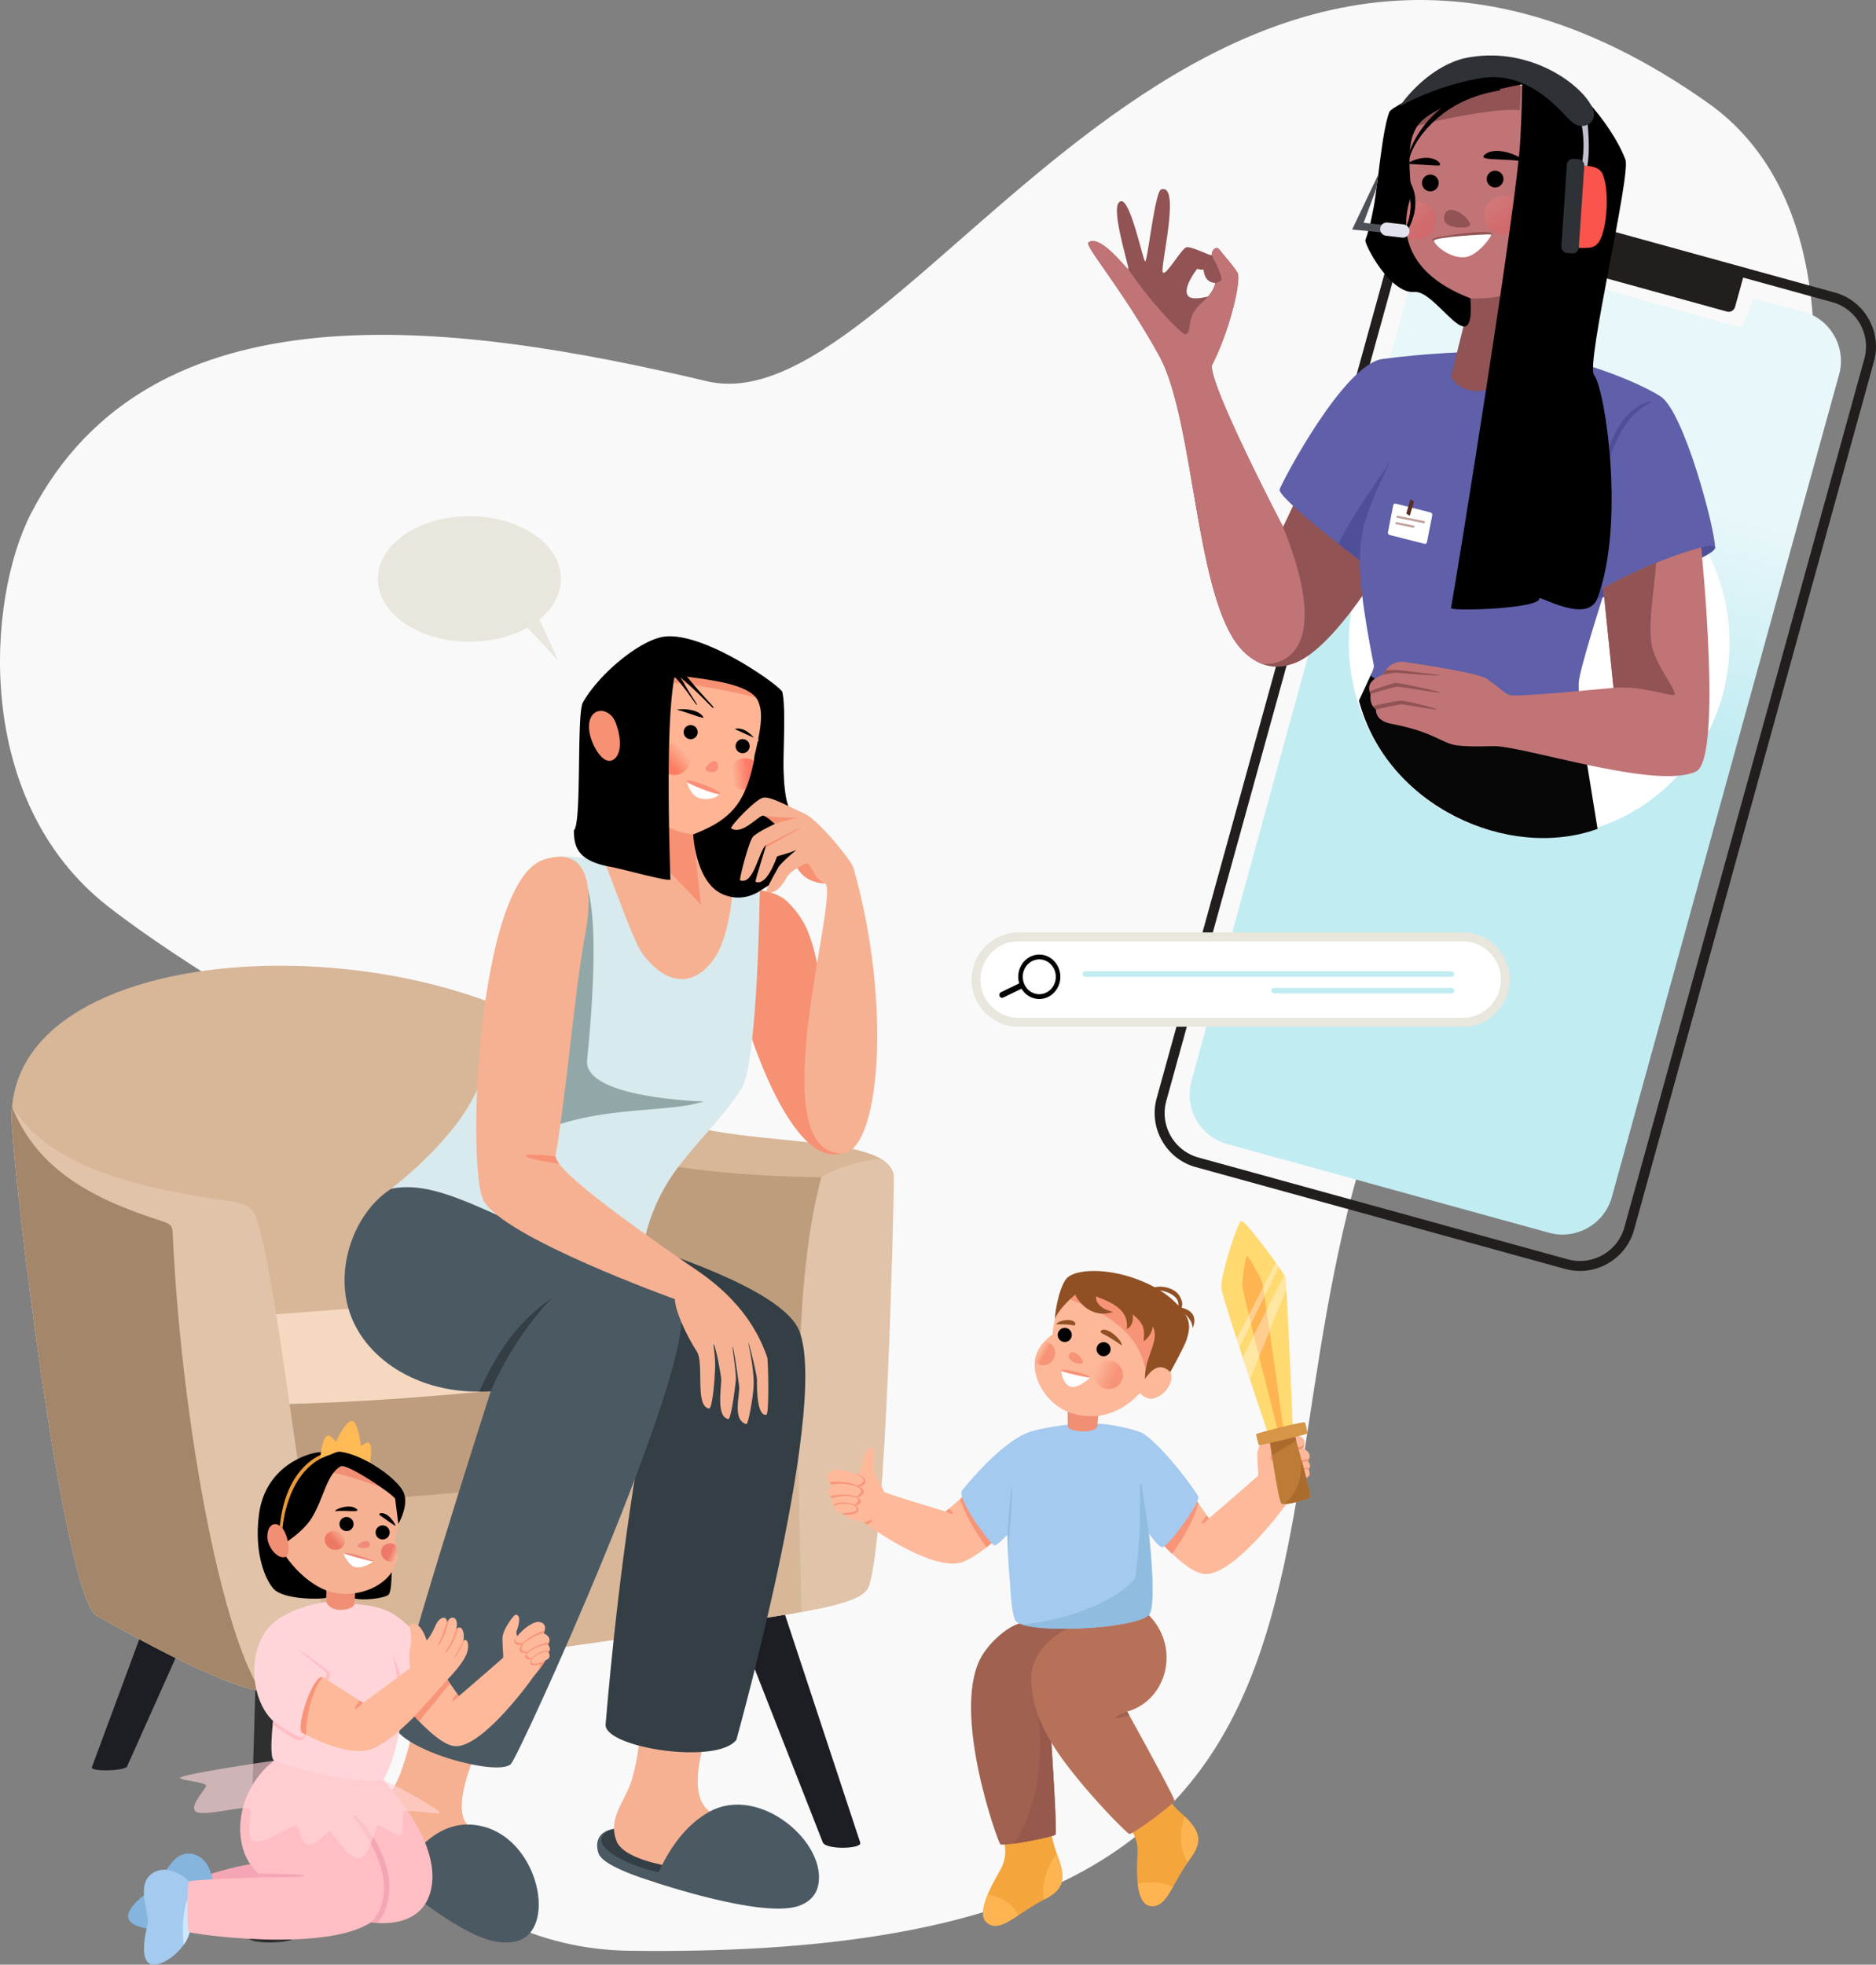 <svg width="265.918" height="278.427" viewBox="0 0 265.918 278.427" xmlns="http://www.w3.org/2000/svg">
    <rect x="0" y="0" width="265.918" height="278.427" fill="#808080" stroke="none"/>
    <defs>
        <linearGradient x1=".16%" y1="53.776%" x2="99.868%" y2="46.231%" id="xya23xffsa">
            <stop stop-color="#FDB899" offset="7.7%"/>
            <stop stop-color="#FF7B68" offset="57.7%"/>
        </linearGradient>
        <linearGradient x1="87.064%" y1="16.457%" x2="13.116%" y2="83.041%" id="yclfx2maib">
            <stop stop-color="#FDB899" offset="7.7%"/>
            <stop stop-color="#FF7B60" offset="72.7%"/>
        </linearGradient>
        <linearGradient x1="104.782%" y1="67.437%" x2="22.769%" y2="31.13%" id="iqp8bvds8c">
            <stop stop-color="#F7B698" offset="7.6%"/>
            <stop stop-color="#EE796B" offset="57.7%"/>
        </linearGradient>
        <linearGradient x1="78.409%" y1="-10.988%" x2="10.117%" y2="49.469%" id="epqejo6wvd">
            <stop stop-color="#F7B698" offset="7.6%"/>
            <stop stop-color="#EE7962" offset="72.7%"/>
        </linearGradient>
        <linearGradient x1="45.069%" y1="23.961%" x2="56.821%" y2="85.439%" id="0gxuy5w9qe">
            <stop stop-color="#E8F7F9" offset="0%"/>
            <stop stop-color="#C1ECF2" offset="35.4%"/>
        </linearGradient>
        <linearGradient x1="76.815%" y1="17.126%" x2="35.627%" y2="67.536%" id="cxhhg8q3kf">
            <stop stop-color="#D17779" offset="0%"/>
            <stop stop-color="#D16A6C" offset="100%"/>
        </linearGradient>
        <linearGradient x1="98.359%" y1="81.381%" x2="7.122%" y2="41.138%" id="f31kmfckhg">
            <stop stop-color="#F79478" offset="38.2%"/>
            <stop stop-color="#FCB798" offset="99.4%"/>
        </linearGradient>
        <linearGradient x1="24.967%" y1="38.138%" x2="81.094%" y2="72.711%" id="drcnj6ps6h">
            <stop stop-color="#FCB798" offset="1.3%"/>
            <stop stop-color="#F79478" offset="41%"/>
        </linearGradient>
    </defs>
    <g fill="none" fill-rule="evenodd">
        <path d="M89.204 276.45c111.874 1.536 85.151-59.075 105.813-118.33 15.04-43.128 46.592-42.445 56.355-74.063 9.762-31.617 7.462-57.66-9.283-69.476-71.34-50.337-112.627 46.367-141.884 39.445-36.581-8.654-78.894-13.981-95.794 18.708-6.288 12.163-8.301 40.729 10.9 55.716 22.607 17.645 63.243 33.997 60.29 54.446-2.507 17.37-26.56 17.48-28.319 44.045-1.76 26.564 15.917 49.152 41.922 49.51z" fill="#F9F9F9"/>
        <g fill-rule="nonzero">
            <path d="M35.18 274.508c0 1.119 6.592.938 6.607 0l2.199-38.161-7.724.583-1.083 37.578z" fill="#2F2F30"/>
            <path d="M121.922 261.089c.454.95-4.866 1.096-5.296 0l-13.08-33.312 7.124-.78 11.252 34.092zm-108.888-10.67c-.318.713 4.732.563 4.985-.102l8.378-18.73-5.666-1.954-7.697 20.785z" fill="#1D1D24"/>
            <path d="M123.194 224.663c-1.316 4.234-16.468 4.101-84.465 15.04-4.885.787-21.58-8.838-24.989-10.713-4.804-2.642-12.091-64.28-12.091-70.681-.002-27.892 67.126-28.146 87.302-3.342 7.705 9.473 39.022 3.843 37.705 12.543-.583 3.851-.988 49.196-3.462 57.153z" fill="#D8B698"/>
            <path d="M116.438 166.83c-12.183-.15-24.532-1.269-36.725-5.254l-.257 22.7 34.344 6.206s1.08-17.44 2.638-23.652z" fill="#BE9D7D"/>
            <path d="m113.396 189.768-.153 15.589c.006 1.998-65.213 9.721-70.103 7.774-.662 1.049-3.116-15.745-2.418-16.396 4.532 1.18 70.755-5.833 72.674-6.967z" fill="#BE9D7E"/>
            <path d="M39.609 199.016c23.243-.62 47.222-3.346 74.19-8.534l-34.343-7.276-40.982 3.092 1.135 12.718z" fill="#F4D8C0"/>
            <path d="M113.8 228.402c-9.976 1.816-29.535 4.113-66.283 9.902-2.406-8.989-4.16-17.567-4.377-25.173 25.96-1.555 49.234-4.184 70.102-7.775l.558 23.046z" fill="#D8B698"/>
            <path d="M1.712 156.868c3.705 5.516 10.213 10.54 30.49 13.28 1.801.243 3.54.631 4.11 2.357 3.278 9.933 5.732 40.003 11.39 65.77-2.884.455-5.873.93-8.973 1.429-4.885.786-21.58-8.84-24.99-10.714-4.804-2.642-12.09-64.28-12.09-70.681 0-.489.022-.969.063-1.441z" fill="#E0C3A9"/>
            <path d="M1.712 156.869c3.487 8.646 10.93 12.88 20.964 16.09 1.58.505 1.751.712 1.802 1.835 1.106 24.547 6.41 55.363 12.47 64.852-6.29-.993-20.137-8.968-23.208-10.656-4.805-2.642-12.091-64.28-12.091-70.681 0-.489.022-.968.063-1.44z" fill="#A4866A"/>
            <path d="M116.438 166.83c2.422-1.707 8.004-2.838 8.666-2.488 1.732 1.356 1.609 2.127 1.593 3.59-.044 3.896-1.03 48.774-3.503 56.731-.498 1.602-2.979 2.58-9.554 3.768-.725-23.903-1.149-47.409 2.798-61.601z" fill="#E0C3A9"/>
            <g fill="#E9E6DD">
                <path d="M66.536 73.146c7.167 0 12.978 3.985 12.978 8.9 0 2.18-1.145 4.178-3.043 5.725l2.623 5.825-4.331-4.667c-2.24 1.26-5.104 2.017-8.227 2.017-7.167 0-12.977-3.985-12.977-8.9 0-4.915 5.81-8.9 12.977-8.9z"/>
            </g>
            <g transform="translate(48.84 90.173)">
                <path d="M58.854 35.997s2.553.208 3.999 1.69c3.021 3.101 4.627 6.094 5.82 23.883.572 8.53 2.914 11.397 1.733 11.718C63.033 75.29 56.972 54.71 56.972 54.71l1.882-18.713zm5.081-4.264c.618-.683 5.392 2.071 5.118 2.925-.164.508-2.075.55-3.567-.404-1.122-.718-1.877-2.16-1.551-2.52z" fill="#F79173"/>
                <path d="M36.82 169.47c-1.551.972-.884 2.839-.814 3.03.896 2.448 11.317 4.995 11.317 4.995s2.973-3.902 1.724-5.191c-2.261-2.334-9.578-4.492-12.227-2.834z" fill="#4B5963"/>
                <path d="M48.96 171.167c-3.294-1.314-10.817-3.58-12.38-1.152-1.488 2.309 7.141 5.765 11.077 5.412 1.96-.176 3.145-3.525 1.303-4.26z" fill="#343E45"/>
                <path d="M41.955 153.772s.044 3.767-1.221 8.226c-.844 2.974-3.536 5.472-2.153 8.797 1.564 3.763 14.26 4.332 14.26 4.332s5.965-3.756-1.065-8.582c-3.37-2.315-.744-9.834-.744-9.834l-9.077-2.939z" fill="#F6B192"/>
                <path d="M43.98 176.56s2.242-7.007 7.796-10.015c7.117-3.856 16.787 4.529 15.331 10.587-.306 1.276-1.249 2.306-2.83 2.824-5.241 1.717-20.297-3.395-20.297-3.395zM5.262 166.22c-3.426 0-3.752 3.183-3.353 4.214 1.358 3.511 8.967 8.739 8.967 8.739S6.98 166.22 5.262 166.22z" fill="#4B5963"/>
                <path d="M6.624 166.237c-1.122-.12-3.393.434-3.809 1.48-1.215 3.06 6.577 8.719 7.102 8.828 1.657.344.297-9.922-3.293-10.308z" fill="#343E45"/>
                <path d="M9.442 155.657s.007.908-1.225 4.64c-1.565 4.738-3.533 4.694-3.732 7.893-.249 4.007 7.493 7.814 7.493 7.814s10.757-1.703 5.412-7.61c-2.318-2.564 1.3-10.327 1.3-10.327l-9.248-2.41z" fill="#F6B192"/>
                <path d="M7.373 176.415s3.677-8.021 10.017-8.022c8.966 0 12.62 12.517 8.369 15.863-1.023.805-2.4.984-4.048.768-5.24-.69-14.338-8.609-14.338-8.609z" fill="#4B5963"/>
                <path d="M37.234 24.27s-1.79 10.366-.672 15.352c1.7 7.59 10.567 12.007 15.181 8.059 4.408-3.772 3.446-17.866 3.446-17.866L37.234 24.27z" fill="#F6B192"/>
                <path d="M9.83 77.892s47.45 9.552 54.14 19.612c5.66 8.51-8.43 58.874-8.43 58.874-2.697 3.591-18.57 1.155-18.542-2.118.69-8.144 2.28-25.334 5.607-43.564-11.822-1.675-28.844-19.91-32.774-32.804z" fill="#343E45"/>
                <path d="M49.78 97.504c-2.854 2.595-5.716 6.258-7.196 10.275l1.388.248c.965-3.971 3.433-7.6 5.808-10.523z" fill="#343E45"/>
                <path d="M6.206 78.566C1.382 81.935-1.406 89.487.726 95.824c2.35 6.99 10.475 11.865 20.003 11.144 0 0-14.511 45.113-13.785 47.292 1.228 3.688 14.728 7.357 16.62 5.57 1.209-1.142 26.316-56.466 24.075-64.543-4.622-16.66-31.327-23.778-41.433-16.721z" fill="#4B5963"/>
                <path d="M19.105 107.038c.524.014 1.52-.043 1.624-.07 2.939-6.977 7.857-12.634 8.974-13.373-3.96 2.62-7.416 6.276-10.598 13.443z" fill="#343E45"/>
                <path d="M25.707 46.946c-1.992 13.444-5.756 14.835-7.042 17.595-3.424 7.354-12.103 13.75-12.103 13.75 8.007-1.614 16.363 5.775 35.526 11.979 0 0-.628-7.568 5.451-15.386 2.856-3.673 5.868-6.522 8.649-10.621 2.422-3.57 2.666-28.266 2.666-28.266l-3.84-.025s-.4 6.605-2.649 9.745c-2.613 3.648-6.294 4.187-10.015-.566-1.313-1.677-3.698-8.657-5.292-12.64-.265-.664-2.97-1.227-6.179-1.349-2.07-.079-3.603 5.192-5.172 15.785z" fill="#D8EAED"/>
                <path d="M33.592 34.019s3.238 1.584.79 26.036c-.547 5.451 16.513 5.864 16.513 5.864-6.22 2.083-19.359-.221-29.226 7.933l11.923-39.833z" fill="#92A8A8"/>
                <path d="M28.3 31.626c-9.516 2.94-11.034 43.527-8.618 48.279 2.666 5.245 27.145 14.028 27.145 14.028.03 1.645 1.555 5.016 3.103 7.42 1.08 1.678-.321 7.717 1.712 8.082.522.094.825-4.174.88-5.63.07-1.829-.295-3.502-.224-3.52.08-.019.545 1.288 1.076 4.776.151.992-.83 5.55 1.026 5.868.344.06.86-3.578 1.06-5.458.108-1.013-.545-4.784-.45-4.816.09-.03.543 2.735.919 5.606.157 1.195-1.032 4.814 1.02 5.381.29.08.948-3.87 1.022-5.173.16-2.807-.818-6.333-.727-6.353.09-.02 1.223 4.54 1.215 5.214-.067 5.576 1.241 4.989 1.336 4.978.415-.048.263-7.707.114-8.141-2.712-7.917-9.185-11.766-11.345-13.26-11.053-7.64-18.948-13.665-18.655-15.344 1.56-8.927 2.522-21.584 4.024-30.361.325-1.895 3.065-14.264-5.633-11.577z" fill="#F6B192"/>
                <path d="M29.903 73.692c.016.226.234.678.524 1.067 0 0-5.328-.767-4.66-1.21.413-.274 4.136.143 4.136.143z" fill="#F79173"/>
                <path d="M45.773 32.263c.894.582 1.815.513 2.657.01.82-.491 1.068-1.322 1.124-1.532-.04-.897-.131-2.666-.131-2.666 4.29-.715 7.692-3.238 8.642-6.58.232-.815.244-1.405.058-3.823-.08-1.035.658-2.565.82-4.574.087-1.099.222-2.779-.328-4.256-1.289-3.457-5.79-7.675-11.416-6.767-4.586.741-8.676 4.478-8.654 9.335-.1-.043-1.445-1.027-2.468-.532a1.655 1.655 0 0 0-.793.78c-.105.229-.514 1.004-.154 2.557.31 1.34.948 2.204 1.493 2.663.422.357 1.078.791 1.782.327.359-.236.67-.902.692-1.672-.144.87-.447 3.416.943 6.175 1.18 2.34 4.324 4.415 4.323 4.415l.48 4.707s.386 1.148.93 1.433z" fill="#FFB493"/>
                <path d="M48.6 20.649c-.158.017.442 1.767 1.445 2.2 1.129.487 2.885.069 3.026-.5.1-.406-4.204-1.73-4.47-1.7z" fill="#FFF"/>
                <path d="M52.855 18.82c-.244.686-1.557.44-1.674.093-.153-.452 1.104-1.6 1.556-1.111.192.208.229.709.118 1.019zm-4.34 1.722c.228-.556 4.623 1.31 4.708 1.675.105.45-2.01-.355-2.905-.718-1.986-.806-1.812-.936-1.803-.957z" fill="#FA8E79"/>
                <path d="M44.384 26.141c.49.31 1.983 1.585 5.034 1.93l1.095 10.02c-2.401-2.752-4.08-4.155-5.712-6.192l-.417-5.758zM47.006 4.95c-.113.012-.35 1.67-.35 1.67C49.17 6.581 58.43 8.547 58.58 8.805c-.326-.714-4.063-4.519-11.575-3.856z" fill="#F79173"/>
                <ellipse fill="url(#xya23xffsa)" cx="56.786" cy="19.53" rx="2.261" ry="2.249"/>
                <ellipse fill="url(#yclfx2maib)" cx="46.736" cy="17.402" rx="2.261" ry="2.249"/>
                <path d="M37.753 32.675c1.485.26 8.448 2.208 8.434 1.774-.128-3.88-.551-17.807.144-25.344.398-4.324.673-3.676.673-3.676 1.782.572 10.584.801 11.672 3.893.374 1.061.719 2.228-.446 7.078a7.273 7.273 0 0 0-.206 1.248c-1.249 6.028-3.237 8.354-8.606 10.424 0 0 .307 6.91 4.292 8.53 2.429.989 4.427.004 5.314-.605 2.06-1.412 1.859-.788 1.859-.788 3.952-2.757 3.139-5.13 2.97-6.618-.289-2.555-.97-4.516-1.22-5.44-.203-1.066-.3-2.2-.3-2.2-.055-.667-.057-1.117-.076-1.375-.177-2.3.355-9.178-.2-11.668C61.879 7.112 51.149-.599 45.4.038c-3.345.37-9.23 5.15-11.612 9.327-.928 1.627-.132 17.091-1.28 18.143 0 2.459.646 4.36 5.244 5.167z" fill="#000"/>
                <circle fill="#000" cx="49.06" cy="13.582" r="1"/>
                <circle fill="#000" cx="56.424" cy="15.566" r="1"/>
                <g fill="#000">
                    <path d="M43.99 4.774c-.018-.101 1.592-.866 3.009-.302.702.28 1.1.783 1.35 1.096 2.085 2.603 3.956 4.473 3.898 4.519-.063.05-2.196-2.281-4.502-4.218-.357-.3-1.073-.887-2.127-1.087-.945-.18-1.615.056-1.627-.008z"/>
                    <path d="M52.247 10.148c.014 0 .024-.008.036-.017l.019-.015.003-.027c.004-.053-.051-.12-.66-.787-.725-.798-1.94-2.132-3.251-3.77l-.008-.009c-.246-.307-.657-.821-1.366-1.103-1.34-.534-2.82.096-3.036.27-.017.015-.058.048-.05.094.014.073.087.064.261.04a4.156 4.156 0 0 1 1.413.013c1.06.202 1.789.814 2.1 1.075 1.479 1.242 2.884 2.644 3.723 3.481.632.63.76.755.816.755zM45.86 4.32c.361 0 .744.055 1.119.204.68.271 1.065.751 1.32 1.07l.007.01a74.566 74.566 0 0 0 3.115 3.618c-.849-.847-2.208-2.195-3.639-3.396-.317-.267-1.062-.892-2.152-1.1-.656-.124-1.172-.053-1.45-.014a.85.85 0 0 1-.022.003c.261-.14.93-.395 1.702-.395z"/>
                </g>
                <g fill="#000">
                    <path d="M45.259 5.444c-.01-.08.897-.688 1.695-.24.396.223.62.622.762.872 1.175 2.068 2.23 3.554 2.197 3.59-.035.04-1.238-1.812-2.538-3.351-.201-.238-.605-.705-1.199-.864-.532-.143-.91.045-.917-.007z"/>
                    <path d="M49.913 9.715c.008 0 .013-.006.02-.014l.01-.012.003-.021c.002-.042-.03-.095-.372-.626-.41-.633-1.094-1.694-1.833-2.994l-.005-.008c-.138-.244-.37-.653-.77-.877-.755-.424-1.59.076-1.71.215-.01.012-.033.038-.029.074.008.059.049.051.147.032.153-.03.437-.085.796.01.598.161 1.009.647 1.184.855.834.987 1.626 2.1 2.099 2.766.356.501.428.6.46.6z"/>
                    <path d="M46.312 5.083c.204 0 .42.045.63.163.384.215.601.597.744.85l.005.007a58.405 58.405 0 0 0 1.756 2.876c-.479-.673-1.245-1.744-2.051-2.698-.18-.213-.6-.71-1.214-.874-.37-.099-.66-.042-.817-.012a.35.35 0 0 1-.013.003c.148-.112.525-.315.96-.315z"/>
                </g>
                <path d="M50.973 11.273c.791 1.212-1.877-.204-4.127-.727-.368-.086-.364-.028-.355-.089.055-.409 3.5-.689 4.482.816zM56.336 12.947c1.307.363 2.275 1.794 2.116 1.806-.116.009-1.507-.654-3.13-1.382-.644-.288.114-.674 1.014-.424z" stroke="#FFB493" stroke-width=".4" fill="#000"/>
                <path d="M34.668 13.23c.133 1.726 1.692 4.791 3.13 4.39 1.138-.318 1.778-2.293.633-5.37-.88-2.362-4.024-2.412-3.763.98z" fill="#F79173"/>
                <path d="M54.802 27.225c-.286-.182 3.372-4.068 4.496-4.346 1.02-.252 3.372 1.12 5.936 2.27 1.866.838 6.578 6.533 6.91 7.701 5.622 19.777 3.607 40.59-1.738 40.437-11.553-.327-.006-37.29-2.326-38.274-1.73-.734-1.826-2.81-2.595-2.822-.35.017-2.306 1.086-2.75 1.885-1.19 2.14-2.172 2.483-2.925 2.073-.141-.078.664-1.632 1.696-3.433.391-.682 2.613-2.504 2.613-2.504-.661.42-2.796.933-2.816.99-.24.658-1.521 4.235-3.035 3.587-.15-.065 1.58-5.298 1.482-5.22-1.072.869-1.722 5.725-3.69 5.017-.114-.295 1.294-5.698 1.868-6.23.778-.72 3.084-1.77 3.084-1.77s-1.08-1.068-1.635-1.166c-.668-.12-2.972 2.825-4.574 1.805z" fill="#F6B192"/>
                <path d="M59.75 29.57s4.776-2.454 4.89-2.483c.45-.116-4.988 2.88-4.988 2.88.044-.165.108-.378.098-.397zm-.373-4.15c1.345.169 2.936.29 5.003.316-1.046.097-2.199.454-3.369.85-.718-.63-1.195-1.034-1.634-1.166z" fill="#F79173"/>
            </g>
        </g>
        <g transform="translate(18.165 201.348)" fill-rule="nonzero">
            <path d="M35.284 16c-1.679 1.587-4.89 9.116-3.318 9.138 1.266.4 4.392.018 4.933-.492.79-.746.092-6.31 1.274-10.395" fill="#000"/>
            <path d="M28.052 23.41c.593.175 2.032.438 4.122.318.007.794-.058 1.711-.158 2.69-.07.67-3.767.96-3.943-.863l-.021-2.145z" fill="#F18F74"/>
            <path d="M30.815 24.537c3.432.002 6.527-1.927 7.176-4.467.158-.62.146-1.07-.093-2.923-.102-.793.441-1.951.498-3.485.032-.84.08-2.122-.42-3.261-1.17-2.666-4.972-5.968-9.498-5.366-3.691.491-6.664 6.562-6.47 10.278-.083-.036-.541-.729-1.377-.542-.373.084-.608.44-.667.545-.373.66-.156 1.663-.076 1.93.87 2.415 2.501 2.019 2.501 2.019s1.421 2.747 4.845 4.438c0 0 1.693.833 3.581.834z" fill="#F6B192"/>
            <path d="M30.56 18.722c-.14.016.656 1.925 1.799 2.042 1.025.105 2.296-.686 2.362-.872.103-.291-3.925-1.198-4.16-1.17z" fill="#FFF"/>
            <path d="M34.054 17.126c.196.136.248.458.148.654-.22.433-1.528.248-1.654.025-.165-.293 1.044-1.001 1.506-.68zm-3.494 1.596c.84-.131 3.897.857 4.186 1.127.263.244-1.688-.29-2.529-.524-1.864-.52-1.673-.6-1.657-.603z" fill="#F08B7A"/>
            <path d="M28.323 5.063c-.092.013-.18 2.21-.18 2.21 2.037-.01 9.667 2.754 9.805 3.099-.31-.952-3.579-6.064-9.625-5.309z" fill="#F18F74"/>
            <path d="M35.84 18.755c-.093-.724.453-1.342 1.22-1.382.364-.018.675.1.95.304.163 1.269.184 1.64.085 2.067-.2.144-.42.235-.697.25-.767.039-1.465-.516-1.558-1.24z" fill="url(#iqp8bvds8c)"/>
            <path d="M28.267 17.832c-.557-.56-.555-1.407.005-1.895.56-.487 1.467-.428 2.025.13.558.56.556 1.408-.005 1.895-.56.488-1.467.43-2.025-.13z" fill="url(#epqejo6wvd)"/>
            <path d="M30.113 6.455c-1.968 1.105-2.388 4.51-4.047 7.245-1.258 2.073-3.882 3.639-3.882 3.639-.08.492.205 1.926.205 1.926s2.272 3.454 5.693 4.774c.011.19.046.76-.031 1.052-.75.237-5.996.271-7.426-1.265-1.01-1.085-2.841-4.768-2.077-10.572.913-6.934 7.05-8.746 8.664-8.813.282-.011 1.459.342 1.459.342s.794-.35.95-.39c1.98-.506 8.891 3.576 9.554 6.123.474 1.82-.874 4.094-.874 4.094s-.204-1.653-.45-3.529c-.068-.523-6.853-5.123-7.738-4.626z" fill="#000"/>
            <path d="M22.246 15.867c-.746-1.74-2.52-1.682-2.517.585.001 1.393 1.49 3.334 2.66 2.813.275-.123.688-1.46-.143-3.398z" fill="#F18F74"/>
            <circle fill="#020202" transform="rotate(-45.008 36.07 15.82)" cx="36.07" cy="15.82" r="1"/>
            <circle fill="#020202" transform="rotate(-45.008 30.95 14.633)" cx="30.951" cy="14.633" r="1"/>
            <path d="M29.341 12.805c-.066-.264 2.004-1.096 2.983-.35.788.6-1.216.231-2.74.337-.25.018-.233.052-.243.013zm7.152.422c.9.438 1.502 1.679 1.39 1.67-.082-.006-1.025-.69-2.127-1.452-.437-.303.117-.52.737-.218z" fill="#000"/>
            <path d="M21.88 15.27s.53-8.579 6.79-10.487c0 0-.252-.3-.71-.198-.459.102-5.594 1.74-6.456 10.313l.377.373z" fill="#EA9A3B"/>
            <path d="M34.265 5.927s-1.619-.957-3.369-1.384a7.481 7.481 0 0 0-.728-.142c-.666-.095-.952.19-1.524.382-.32.106-1.426.567-1.426.567s.283-3.046 1.045-3.237c.475-.12 1.184.893 1.184.893s1.205-2.703 2.15-2.99c.5-.153.865.865 1.098 1.857.035.152.067.304.098.45.14.704.21 1.294.21 1.294s.83-.694 1.12-.495c.618.421.142 2.805.142 2.805z" fill="#FFBA55"/>
            <path d="M59.356 33.34a2.363 2.363 0 0 1-.174.496c-.248.538-.687 1.125-1.119 1.67l-.005.006-.002.002c-.398.501-.79.967-1.018 1.323 0 0-6.948 9.654-10.782 9.268-1.35-.135-3.196-1.686-4.729-3.232l-.28-.285c-.4-.415-.775-.823-1.107-1.196a39.167 39.167 0 0 1-1.466-1.737c-.894-.858 2.007-7.545 3.436-7.477l2.52 3.615.926 1.326 1.063 1.524.26.375s6.097-5.253 6.235-5.416c.135-.165-.043-1.055-.058-2.722-.01-1.252 1.477-3.173 1.817-3.392 0 0 1.125-.244.167 2.378-.05.136.037.494.11.657a.33.33 0 0 0 .028.055s.075-.084.21-.222c.312-.32.943-.92 1.704-1.41.68-.438 2.555 3.05 2.264 4.394z" fill="#FDB99A"/>
            <path d="M59.182 33.836c-.248.538-.687 1.125-1.118 1.67l-.007.006c.023-.049.454-.99.364-1.009-.093-.02-1.052.357-1.364-.004-.197-.228.098-.698.098-.698s-.555.111-.787-.171c-.23-.284.154-.71.154-.71s-.835.052-1.003-.316c-.199-.433.292-.873.292-.873s-.73.193-1.001-.218c-.213-.319.164-.796.34-.99.05-.055.083-.086.083-.086l.155-.08 2.015-1.051 1.779 4.53z" fill="#F89578"/>
            <path d="M59.574 33.68c-.38.405-3.144 1.464-2.242.001 0 0-1.323-.19-.583-.907h-.002c-.013 0-.088-.001-.19-.012-.42-.043-1.318-.257-.405-1.287h-.01a2.53 2.53 0 0 1-.21.021h-.003c-.508.033-1.623-.008-.597-1.176 1.294-1.475 2.402-1.759 2.532-1.792.553-.141 1.47.185 1.18 1.192a2.162 2.162 0 0 1-.159.396s1.091.394.79 1.276c-.034.1-.088.209-.162.324 0 0 .404.445.209.874a.694.694 0 0 1-.152.211s.385.474.004.88z" fill="#FDB99A"/>
            <path d="M59.045 29.72a2.162 2.162 0 0 1-.16.396c-1.425.276-2.731 1.358-2.731 1.358h-.005l-.007.001-.21.021h-.003c1.667-1.517 3.116-1.776 3.116-1.776zm.63 1.672c-.034.1-.088.209-.162.324 0 0-1.271.016-2.764 1.058l-.206.053.013-.065s1.2-1.038 3.119-1.37zm.047 1.198a.694.694 0 0 1-.152.211c-.419-.307-1.95.455-2.238.88l-.16-.035c1.435-1.347 2.55-1.056 2.55-1.056zM46.88 39.018s-.708.727-.894.687c-.245-.053.46-.866.633-1.062l.26.375z" fill="#F89578"/>
            <path d="M45.37 35.209c.011.19-6.43 4.118-6.43 4.118-.294 7.504-2.77 11.604-2.77 11.604-5.43 1.335-15.212-1.247-15.718-3.147-.296-1.112-.074-3.668.04-4.747.032-.309.055-.497.055-.497-2.857-2.67-3.715-8.676-1.143-12.586 2.297-3.49 8.681-4.292 8.681-4.292.745 1.789 3.893 1.146 3.989.288 1.358.147 3.98.32 5.81 1.62 3.62 2.575 7.477 7.507 7.486 7.639z" fill="#FFD5D9"/>
            <path d="M38.18 36.756s-.677-3.56-.581-3.464c.095.095 1.101 3.03 1.101 3.03l-.52.434zm-13.023 7.748s-.133.706-.8.801c-.666.096-3.81-2.196-3.81-2.196s-.022-.027-.055-.072c.032-.309.055-.497.055-.497 1.143.858 3.43 2.289 3.9 2.321.47.033.578-.434.578-.434l.132.077zm2.693-8.002c.223-.255.318-.636.223-.827-.096-.19-4.096-3.242-3.906-3.242.19 0 4.287 2.956 4.382 3.242.06.181.166.636-.298 1.081l-.4-.254z" fill="#FFBEC4"/>
            <path d="M11.783 64.184s4.557-1.422 6.573-1.43c2.017-.007 3.334 3.242 3.334 3.242l-9.627.704-.28-2.516z" fill="#F4A6B4"/>
            <path d="M12.067 65.805s-.183-3.935-3.046-4.442c-2.993-.53-4.076 3.954-5.495 4.923-1.073.732-3.766 2.634-3.509 4.152.257 1.518 4.677 2.338 7.285.62 0 0 1.928-2.55 4.765-5.253z" fill="#85B5DD"/>
            <path d="M8.735 65.328s-2.778-2.79-5.239-1.24c-2.572 1.622-.362 5.67-.762 7.343-.303 1.264-1.02 4.483.19 5.435 1.21.95 5.034-1.415 5.811-4.442 0 0-.286-3.186 0-7.096z" fill="#A5CAEF"/>
            <path d="M7.864 74.263s-.632-4.46 1.062-7.79c2.19 2.193-.19 5.95-.19 5.95s-.22 1.049-.872 1.84z" fill="#CCE8FF"/>
            <path d="M42.964 66.296c-1.005 4.817-5.673 5.009-7.638 4.868-.54-.038-.877-.102-.877-.102-6.662 4.373-25.453 1.65-25.818 1.396-.367-.253-.276-6.895 0-7.17.274-.274 10.62-.601 10.62-.601-4.61-2.696-4.8-11.563 1.392-16.521 10.62 3.666 15.527 2.765 15.527 2.765s8.248 8.398 6.794 15.365z" fill="#FFBEC4"/>
            <path d="M19.25 64.687s5.68.07 5.774-.217c.096-.286-6.5-.29-6.5-.29l.727.507zm17.777 1.309c0 3.379-1.65 5.114-1.701 5.168-.54-.038-.877-.102-.877-.102s5.15-4.399-1.9-14.029c-2.763-3.776 4.478 2.384 4.478 8.963z" fill="#F4A6B4"/>
            <path d="M20.643 48.166s-14.21 2.048-13.25 2.502c.961.454 3.86.564 3.649 1.129-.211.564-2.783 3.234-1.164 3.71 1.62.477 7.248-1.24 7.43-.38.183.859-.762 4.1.564 4.438 1.832.468 5.533-2.532 6.01-2.15.476.381.476 2.383 1.619 2.67 1.143.285 2.774-2.11 3.15-1.914.374.197 2.375 3.82 3.994 3.82 1.62 0 2.382-4.576 2.763-4.672.38-.095 2.476 1.621 3.143 1.43.667-.19.19-2.955.572-3.337.38-.381 4.572.382 5.048.191.477-.19-5.81-3.814-8.001-4.672-3.334 0-7.526 0-15.527-2.765z" fill="#FFD5D9" opacity=".61"/>
            <path d="M48.09 32.649c-.222.85-.873 1.781-1.56 2.609l-.002.003c-.743.896-1.528 1.672-1.852 2.098 0 0-5.689 7.074-9.637 8.93h-.002a5.174 5.174 0 0 1-.963.351c-2.725.666-6.633-1.023-8.452-1.93-.15-.074-.286-.144-.406-.206-.38-.197-.597-.324-.597-.324-.823-.926 1.508-8.052 2.928-7.87l.304.192 5.461 3.464s6.492-4.755 6.64-4.908c.028-.145-.285-1.414.059-3.046.334-1.586-.241-2.741.026-3.136 0 0 1.195-.917 2.284 2.237 0 0 .555-.531 1.212-2.034.677-1.544 1.733-1.405 1.652-.47l.002-.006a1.44 1.44 0 0 1 .322-.48c.546-.515 1.336-.23 1.012 1.437l.001-.002c.072-.1.15-.17.23-.213.464-.241 1.016.428.752 1.89a.39.39 0 0 1 .182-.163v-.001c.322-.128.694.472.404 1.578z" fill="#FDB99A"/>
            <path d="M33.312 39.966s-.953.953-1.143.858c-.19-.095.628-1.185.628-1.185l.515.327zm12.197-11.842v.002c-.854 3.51-2.004 4.212-1.528 3.45.476-.763 1.204-2.967 1.204-2.967l.002-.006c.084-.197.196-.36.322-.48zm1.244 1.221v.002c-.772 2.991-2.395 4.272-1.534 2.991.841-1.25 1.302-2.778 1.302-2.778l.001-.002c.072-.1.15-.17.23-.213zm.933 1.727c-1.228 2.696-1.61 2.696-1.419 2.41.19-.286 1.236-2.244 1.236-2.244a.389.389 0 0 1 .183-.166zm-20.14 5.237s-2.23 2.836-2.33 8.195c-.38-.197-.597-.324-.597-.324-.823-.926 1.508-8.052 2.928-7.87zm13.701 6.279 4.374-5.375-.364-.522-4.664 5.201.654.696z" fill="#F89578"/>
        </g>
        <g fill-rule="nonzero">
            <g transform="matrix(-1 0 0 1 265.918 26.742)">
                <path d="M41.961 153.37a7.935 7.935 0 0 1-3.921-1.042 7.885 7.885 0 0 1-3.744-4.785L.288 24.478a7.874 7.874 0 0 1 .756-6.025 7.891 7.891 0 0 1 4.792-3.74L58.174.287c4.225-1.165 8.612 1.321 9.778 5.54l34.008 123.065a7.874 7.874 0 0 1-.757 6.026 7.891 7.891 0 0 1-4.791 3.74l-.188-.682.188.681-52.339 14.426a7.924 7.924 0 0 1-2.112.288zM60.287 1.413c-.574 0-1.157.076-1.737.236L6.212 16.075c-3.474.957-5.52 4.558-4.561 8.028l34.008 123.064c.798 2.89 3.435 4.791 6.301 4.791.574 0 1.157-.076 1.737-.236l52.339-14.426c3.473-.958 5.52-4.559 4.56-8.028L66.59 6.204c-.799-2.89-3.436-4.792-6.302-4.792z" fill="#221E1D"/>
                <path d="m45.937 10.575-24.8 6.836a.946.946 0 0 1-1.16-.657L18.73 12.24a.944.944 0 0 1 .657-1.158l24.801-6.836a.946.946 0 0 1 1.16.657l1.247 4.514a.944.944 0 0 1-.658 1.158z" fill="#221E1D"/>
                <path d="M97.032 126.484 64.68 8.601c-1.06-3.835-4.933-4.806-8.773-3.747l-7.95 2.353 1.052 3.13a.944.944 0 0 1-.658 1.157L19.807 19.51a.946.946 0 0 1-1.16-.657l-1.245-3.264-7.119 1.841c-3.84 1.059-6.114 5.062-5.054 8.897l32.216 116.582c1.06 3.835 5.068 6.106 8.908 5.048l45.624-12.575c3.84-1.059 6.114-5.062 5.055-8.897z" fill="url(#0gxuy5w9qe)"/>
                <ellipse fill="#FFF" cx="47.746" cy="64.373" rx="26.987" ry="27.461"/>
            </g>
            <path d="M154.28 34.35c1.721-1.186 5.36 3.743 5.639 3.802.278.058-2.31-7.884-1.407-9.322 1.427-2.273 3.493 8.242 3.82 8.204.329-.038 1.38-9.87 2.248-10.174 2.89-1.017-.198 11.14.25 11.734.447.595 2.647-3.429 3.37-3.557.724-.13 3.552 1.32 3.552 1.113 0-.766.66-1.321 1.095-.778.506.634 2.288 2.707 2.578 3.315.543 1.134-1.136 8.245-3.667 13.14-.086 3.324 10.113 22.846 10.113 22.846l2.185-4.619 11.058 11.365s-6.713 11.1-11.977 12.685c-.792.238-3.693 1.341-6.893-1.797-6.87-6.74-6.8-32.59-11.945-41.913-5.145-9.324-10.637-15.618-10.019-16.044zm14.181 7.635c.618.638 2.768.029 2.768.029a3.983 3.983 0 0 0 1.033-1.91c-1.102-.076-1.55-.815-1.664-1.893a2.085 2.085 0 0 1-.89-.124s-2.254 2.857-1.247 3.898z" fill="#915354"/>
            <path d="M154.28 34.35c1.721-1.186 5.36 3.743 5.639 3.802.002 0 .093.128.095.128 3.652 5.324 7.617 9.169 7.996 9.104 1.084-.183-.102-2.406 2.375-4.505 1.307-1.107 1.839-2.344 1.877-2.774 0 0 1.062-.16.89-.73-.576-1.912-1.13-2.555-1.4-3.225 0 0 .026-.152.067-.412.179-.527.677-.805 1.028-.366.506.633 2.288 2.707 2.578 3.315.543 1.134-1.136 8.245-3.667 13.14-.086 3.324 10.113 22.846 10.113 22.846 5.866 14.464 2.41 19.542-2.883 19.448-.855-.316-1.786-.875-2.744-1.814-6.87-6.74-6.8-32.59-11.945-41.913-5.145-9.324-10.637-15.618-10.019-16.044z" fill="#C17476"/>
            <path d="m223.775 100.944 2.676 16.52c-12.55 4.535-29.82-3.094-33.825-18.171l1.769-3.829c7.413 4.59 17.64 5.913 29.38 5.48z" fill="#070707"/>
            <path d="M235.346 56.15c-3.315-2.064-10.375-4.828-16.302-5.813-6.79-1.129-18.411-.108-23.095.543-5.47.76-14.183 17.334-14.564 18.475-.38 1.141 11.365 10.07 11.365 10.07-.007 5.689 2.017 14.745 2.003 14.98-.013.237-.105.507-.477 1.317 6.885 5.676 19.985 6.42 30.1 8.953 0 0-.631-3.089-.605-7.824.01-1.673 3.478-12.444 3.478-12.444s15.862-5.542 15.859-6.792c-.008-2.702-4.447-19.4-7.762-21.464z" fill="#5F5FAA"/>
            <path d="M234.192 56.906c-6.406 3.097-7.682 12.62-8.61 26.739 0 0-.7-19.984 5.688-25.35 1.928-1.619 2.922-1.389 2.922-1.389zm-37.178 8.65c-3.962 7.961-4.089 9.963-4.264 13.868l-3.025-2.367c1.502-3.089 4.13-7.081 7.29-11.501zm30.395 19.053c-.997.306-1.357 0-1.359-.078-.01-.466.641-.913 1.825-1.553 4.039-2.185 15.062-6.774 15.233-5.363.162 1.344-14.376 6.588-15.699 6.994z" fill="#4F4F99"/>
            <g transform="matrix(-1 0 0 1 230.47 7.865)">
                <path d="M18.847 40.61c1.17.54 2.257.295 3.171-.458.892-.734 1.04-1.774 1.07-2.036l-.625-3.204c4.991-1.617 8.593-5.215 9.132-9.392.131-1.017.04-1.727-.611-4.594-.28-1.227.329-3.193.164-5.63-.09-1.334-.228-3.373-1.147-5.047-2.153-3.92-8.273-8.182-14.821-6.097-5.34 1.7-9.553 6.906-8.662 12.727-.129-.034-1.908-.976-3.039-.202a2.002 2.002 0 0 0-.807 1.077c-.085.292-.435 1.294.27 3.094.608 1.55 1.523 2.474 2.255 2.93.567.352 1.427.757 2.184.076.386-.346.638-1.2.528-2.128-.017 1.068.074 4.176 2.223 7.24 1.823 2.597 5.942 4.53 5.942 4.53l1.409 5.56s.665 1.31 1.364 1.554z" fill="#C17476"/>
                <path d="M25.239 21.971c.457.246.646.976.477 1.47-.374 1.09-3.25 1.144-3.577.67-.427-.62 2.022-2.72 3.1-2.14zm-6.28 3.293c.3-.727 8.286.375 8.499.792.263.513-3.564.093-5.188-.11-3.603-.454-3.322-.655-3.31-.682zM16.103 33.514c.638.285 2.238 1.023 5.939.898l2.746 11.092c-1.31 2.453-4.343 2.212-5.494 1.711l-3.191-13.701zM14.957 4.235c-.132.044.096 3.537.096 3.537 2.99-.526 14.642 1.928 14.9 2.438-.609-1.427-6.24-8.683-14.996-5.975z" fill="#915354"/>
                <circle fill="url(#cxhhg8q3kf)" cx="29.72" cy="23.391" r="2.727"/>
                <circle fill="url(#cxhhg8q3kf)" cx="17.354" cy="22.617" r="2.727"/>
                <path d="M19.127 25.369c-.273.062 1.772 2.938 3.595 3.198 2.053.293 4.35-1.595 4.494-2.313.103-.514-7.629-.99-8.09-.885z" fill="#FFF"/>
                <path d="M4.526 45.26C2.935 47.232.074 66.228 4.02 76.877c1.325 3.576 7.403.086 8.28 0-.597 1.504 12.583 1.943 12.49 1.424-.843-4.63-9.292-56.928-9.803-66.09-.294-5.257-.268-8.115-.268-8.115 2.227.37 13.185 2.675 15.033 6.191.634 1.207 1.253 2.545.727 8.567-.059.666.108 1.211.141 1.561 1.898 6.453-1.325 11.201-8.577 13.997-.67 9.617 4.794-1.187 7.912-.898 3.492.324 7.149-6.835 6.975-7.342-.781-2.276-.955-3.653-1.084-4.22-.62-2.727-1.208-11.071-2.313-13.959C33.178 7.07 19.007-.28 12.263 1.5 8.34 2.535 2.17 9.31.072 14.74c-.818 2.116 5.636 29.056 4.454 30.52z" fill="#000"/>
                <circle fill="#000" cx="18.543" cy="17.513" r="1.189"/>
                <circle fill="#000" cx="27.723" cy="18.065" r="1.189"/>
                <path d="M14.499 15.02c-.12-.486 3.619-2.328 5.39-1.066 1.428 1.016-2.195.601-4.952 1.008-.451.067-.42.13-.438.058zm13.084-.446c1.6-.346 3.441.643 3.279.745-.119.074-1.977.148-4.12.281-.85.053-.26-.787.841-1.026z" fill="#000"/>
                <path d="M17.836 4.867c-.04.141 4.809.423 8.876 3.957.86.748 4.562 4.08 4.194 7.8-.155 1.568-.872 1.962-1.01 3.704-.183 2.342.99 4.277 1.26 4.747.373.649.741 1.207.8 1.177.112-.057-1.285-2.047-1.458-4.532-.113-1.63.375-2.448.603-3.611.75-3.82-1.896-8.083-4.63-10.342-3.824-3.16-8.596-3.038-8.635-2.9z" fill="#000"/>
                <path d="M31.96 26.29c-.1 0-.382-.401-.838-1.195l-.03-.052c-.938-1.62-1.353-3.208-1.234-4.718.071-.913.303-1.462.527-1.993.21-.497.408-.966.482-1.711.34-3.435-2.811-6.576-4.182-7.767-3.292-2.862-7.134-3.593-8.396-3.833-.39-.074-.462-.09-.485-.128l-.01-.014.004-.023c.008-.026.034-.037.055-.044.313-.098 4.887-.179 8.643 2.925 1.448 1.196 2.772 2.872 3.632 4.598 1.007 2.022 1.357 4.021 1.012 5.781-.069.352-.163.677-.254.991-.21.726-.427 1.477-.348 2.61.126 1.82.902 3.354 1.275 4.092.182.36.225.445.16.478a.03.03 0 0 1-.013.003zM17.954 4.874c.082.019.21.043.35.07 1.267.24 5.125.975 8.433 3.85 1.38 1.2 4.552 4.363 4.209 7.835-.075.757-.285 1.253-.488 1.734-.222.525-.45 1.067-.522 1.968-.117 1.494.295 3.066 1.224 4.672l.03.053c.322.56.583.956.705 1.1a7.39 7.39 0 0 0-.152-.312c-.375-.742-1.156-2.286-1.284-4.121-.08-1.147.14-1.905.352-2.638.09-.312.183-.636.252-.984.342-1.743-.006-3.724-1.005-5.731-.856-1.716-2.172-3.383-3.612-4.572-3.543-2.928-7.81-3.005-8.492-2.924z" fill="#000"/>
                <path d="M5.451 9.447c-.277 2.819-.293 5.31.235 7.118l.8-.014a15.878 15.878 0 0 1-.11-7.243l-.925.139z" fill="#C0C1CC"/>
                <path d="M5.7 15.619c-1.903.145-2.274.83-2.473 1.363-.968 2.596-.472 8.063.662 9.512.626.799 1.132.823 3.064.766.352-.01 1.796-.237 1.796-.237l-.705-11.5s-2.136.08-2.344.096z" fill="#FB544D"/>
                <path d="m8.309 28-.679.045a.9.9 0 0 1-.955-.836l-.772-11.564a.9.9 0 0 1 .835-.956l.68-.045a.9.9 0 0 1 .955.836l.772 11.564a.9.9 0 0 1-.836.955zM20.634 3.226c6.764 1.188 11.227 3.92 11.375 3.961.128.036-3.438-5.23-8.85-6.733C13.895-1.668 6.11 4.143 4.693 7.537c-.397.953-.052 1.895.726 2.262 1.348.635 2.313-.426 2.8-.935.487-.51 0 0 0 0 1.01-.884 5.578-6.839 12.416-5.637z" fill="#2E3237"/>
                <path d="m38.81 24.667-3.706-7.791.238 1.877 1.835 4.955-4.319.48.1 1.048c2.939-.263 2.915-.307 5.852-.57z" fill="#4E5258"/>
                <path d="m34.006 25.54-2.286.266a.943.943 0 0 1-1.042-.824.943.943 0 0 1 .824-1.043l2.287-.266a.943.943 0 0 1 1.042.824.943.943 0 0 1-.825 1.043z" fill="#E1E2EE"/>
            </g>
            <path d="M241.138 77.571s3.058 29.95-.73 31.757c-5.302 2.53-22.394-2.988-27.996-3.559-.955-.097-3.912.149-5.98-.147-2.067-.295-3.23-1.91-9.177-3.037-2.447-.465-2.206-2.03-2.206-2.03-.695-.522-.869-1.293-.77-2.193-.59-1.258.088-2.07 1.626-2.697.506-.506.932-1.888 2.953-1.888 0 0 10.494 1.487 11.835 2.393 2.258 1.524 2.398 2.037 3.375 2.35.977.312 14.64-1.047 14.64-1.047l-1.454-14.147c5.856-3.192 10.83-4.941 13.884-5.755z" fill="#C17476"/>
            <path d="m228.708 97.473-1.454-14.147a74.112 74.112 0 0 1 7.497-3.57c-.228 3.813-1.25 8.83-.559 11.927.627 2.812 3.984 6.818 3.01 6.818-.974 0-4.792-1.325-8.494-1.028zm-32.712-1.857s1.721-.289 1.889-.275c.167.014 6.148.513 6.189.347.013-.057-5.972-.752-6.22-.752-.25 0-1.437.06-1.437.06s-.267.408-.421.62zm-1.729 2.722s3.27-1 3.772-1.016c.501-.017 6.133.954 6.17.833.037-.123-5.848-1.415-6.401-1.368-.553.046-3.676 1.185-3.676 1.185l.135.366zm.769 2.207s3.284-.745 3.659-.735c.374.011 4.919.852 4.954.717.036-.137-4.283-1.234-5.07-1.234-.787 0-3.972.79-3.972.79l.429.462z" fill="#915354"/>
            <g>
                <path d="m201.932 77.072-4.978-1.264c-.154-.035-.247-.211-.216-.387l.747-3.81c.031-.176.185-.28.34-.246l4.977 1.265c.155.035.247.21.216.386l-.747 3.81c-.039.176-.185.281-.34.246z" fill="#FFF"/>
                <path d="m199.789 73.071-.406-.25c-.024-.018-.037-.053-.024-.09l.547-1.902c.012-.035.037-.053.061-.035l.406.25c.025.018.037.053.025.089l-.548 1.903c-.012.035-.037.044-.061.035z" fill="#572C21"/>
                <path d="m201.82 74.151-3.791-.772c-.054-.014-.092-.063-.077-.112l.03-.12a.104.104 0 0 1 .123-.07l3.79.772c.054.014.092.064.077.113l-.03.119a.104.104 0 0 1-.123.07zm-1.483.639-2.477-.506c-.053-.014-.091-.063-.076-.112l.03-.12a.104.104 0 0 1 .123-.07l2.476.506c.053.014.092.063.076.112l-.03.12c-.015.048-.069.077-.122.07z" fill="#BFA19D"/>
            </g>
            <g>
                <path d="M207.142 144.72h-63.346c-3.344 0-6.08-2.655-6.08-5.9 0-3.244 2.736-5.899 6.08-5.899h63.346c3.344 0 6.08 2.655 6.08 5.9 0 3.244-2.736 5.898-6.08 5.898z" fill="#FFF"/>
                <path d="M207.337 145.506h-62.95c-3.679 0-6.671-3-6.671-6.686s2.992-6.685 6.67-6.685h62.951c3.678 0 6.67 2.999 6.67 6.685 0 3.686-2.991 6.686-6.67 6.686zm-62.95-12.11c-2.985 0-5.413 2.433-5.413 5.424 0 2.991 2.428 5.425 5.413 5.425h62.95c2.985 0 5.413-2.434 5.413-5.425 0-2.991-2.428-5.425-5.413-5.425h-62.95z" fill="#E9E6DD"/>
                <path d="M205.283 138.488h-51.764c-.04 0-.073-.023-.073-.05 0-.028.033-.05.073-.05h51.764c.04 0 .073.022.073.05 0 .027-.033.05-.073.05z" fill="#FFF"/>
                <path d="M205.674 138.427h-51.759c-.258 0-.469-.176-.469-.393 0-.217.21-.394.47-.394h51.758c.258 0 .469.177.469.394 0 .217-.21.393-.47.393z" fill="#C1ECF2"/>
                <path d="M205.283 140.747h-25.022c-.04 0-.073.023-.073.05 0 .028.033.05.073.05h25.022c.04 0 .073-.022.073-.05 0-.027-.033-.05-.073-.05z" fill="#FFF"/>
                <path d="M205.676 140.787h-25.022c-.257 0-.466-.177-.466-.394 0-.217.209-.393.466-.393h25.022c.258 0 .466.176.467.393 0 .217-.21.394-.467.394z" fill="#C1ECF2"/>
                <path d="M146.9 135.28c-1.445 0-2.615 1.233-2.615 2.754 0 .374.072.745.213 1.089l-2.809 1.36a.076.076 0 0 0-.034.099.07.07 0 0 0 .093.036l2.809-1.361c.428.906 1.316 1.53 2.342 1.53 1.444 0 2.615-1.233 2.615-2.753s-1.171-2.753-2.615-2.753z" fill="#FFF"/>
                <path d="M146.9 135.28c-1.445 0-2.615 1.233-2.615 2.754 0 .374.072.745.213 1.089l-2.809 1.36a.076.076 0 0 0-.034.099.07.07 0 0 0 .093.036l2.809-1.361c.428.906 1.316 1.53 2.342 1.53 1.444 0 2.615-1.233 2.615-2.753s-1.171-2.753-2.615-2.753z" fill="#FFF"/>
                <path d="M147.316 141.573c-1.035 0-1.974-.552-2.519-1.46l-2.59 1.257a.372.372 0 0 1-.301.012.4.4 0 0 1-.221-.216.433.433 0 0 1-.012-.317.405.405 0 0 1 .205-.233l2.588-1.256a3.286 3.286 0 0 1-.133-.933c0-1.735 1.338-3.146 2.983-3.146 1.646 0 2.984 1.411 2.984 3.146 0 1.735-1.338 3.146-2.984 3.146zm-2.125-2.113.03.063c.398.846 1.201 1.37 2.095 1.37 1.29 0 2.34-1.106 2.34-2.466s-1.05-2.467-2.34-2.467c-1.29 0-2.34 1.107-2.34 2.467 0 .338.065.667.191.976l.024.057z" fill="#000"/>
            </g>
        </g>
        <g fill-rule="nonzero">
            <g transform="translate(117.266 180.112)">
                <path d="M30.994 88.939c-.094.048-.186.097-.278.146l-.016.008c-1.433.767-2.616 1.567-3.624 2.226-.013.007-.025.016-.036.023-1.87 1.223-3.145 1.955-4.334 1.09-1.015-.74-.657-2.422.031-4.07l.04-.097c.722-1.704 1.774-3.352 1.997-3.864.771-1.776.405-3.184-.008-5.294l6.542-1.4s.671 3.463 1.2 4.818l.01.028c1.267 3.261 1.232 4.956-1.524 6.386z" fill="#F4A53B"/>
                <path d="M27.076 91.319c-.013.007-.025.016-.036.023-1.87 1.223-3.145 1.955-4.334 1.09-1.015-.74-.657-2.422.031-4.07.462.068 3.309.59 4.339 2.957zm3.918-2.38c-.094.048-.186.097-.278.146l-.016.008c-.54-3.168 1.346-5.912 1.818-6.54 1.267 3.261 1.232 4.956-1.524 6.386z" fill="#FFB452"/>
                <path d="M31.676 65.474s.931 14.036.684 14.39c-.17.242-3.63.968-5.899 1.287-1.04.145-1.83.205-1.939.094-.348-.352-6.886-18.453-2.817-26.323 1.077-2.082 3.66-4.45 5.566-4.979 4.34-.636 10.372-1.06 13.654-1.165 3.355-.108-6.749 5.582-8.868 13.897-.23.904-.367 1.838-.381 2.8z" fill="#A06150"/>
                <path d="M32.36 79.863c-.17.243-3.63.969-5.899 1.288 5.435-7.993 3.273-19.57 3.273-19.57l1.559-1.044.764 2.138c-.23.904-.367 1.838-.381 2.8 0 0 .931 14.035.684 14.388z" fill="#96594B"/>
                <path d="M51.575 83.102c-.143.201-.28.4-.414.597a4.94 4.94 0 0 0-.073.11c-.871 1.304-1.522 2.512-2.099 3.508v.002c-1.032 1.78-1.826 2.886-3.206 2.667-1.127-.177-1.598-1.566-1.778-3.155L44 86.788c-.218-1.992.011-4.281-.027-4.894-.12-1.933-1.086-3.02-2.413-4.71l5.189-4.228s2.171 2.778 3.257 3.744c.24.214.465.42.673.623l.094.09v.001c1.993 1.958 2.421 3.418.802 5.688z" fill="#F4A53B"/>
                <path d="M48.988 87.319c-1.03 1.78-1.825 2.886-3.205 2.667-1.127-.177-1.598-1.566-1.778-3.155 1.186-.262 3.264-.417 4.983.488zm2.587-4.217c-.143.201-.28.4-.414.597a4.94 4.94 0 0 0-.073.11c-1.757-2.871-.65-5.912-.409-6.486l.094.09v.001c1.993 1.958 2.421 3.418.802 5.688z" fill="#FFB452"/>
                <path d="M49.214 75.08c-.016.106-.389.456-.948.922-1.7 1.416-5.127 3.9-5.478 3.777-.238-.083-4.352-4.04-8.305-9.073v-.001c-3.805-4.843-5.659-8.988-5.568-13.332.05-2.345 2.696-9.23 16.667-8.595 4.266 4.369 2.767 11.158-2.057 13.3 0 0-.002.002-.003 0a7.308 7.308 0 0 1-.927.342 1.83 1.83 0 0 1-.082.024l.003.007.307.555c1.326 2.4 6.449 11.703 6.39 12.074z" fill="#B77158"/>
                <path d="m42.516 62.45.307.556c-.64.171-2.04.523-1.958.277.06-.182.924-.55 1.65-.832z" fill="#A06150"/>
                <path d="M26.97 35.047s-1.246 1.367-2.857 2.817c-.489.44-1.011.886-1.543 1.305-1.109.873-2.575 1.834-3.538 2.128-3.81 1.166-11.47-3.937-13.39-5.36-.306-.227-.475-.36-.475-.36-.58-.09-1.084-.198-1.54-.357a4.374 4.374 0 0 1-1.23-.647h-.001a5 5 0 0 1-.438-.374l-.082-.08a2.757 2.757 0 0 1-.312-.35c-.886-1.244-.5-5.629.386-5.48.903.152 1.954.47 2.132.505h.003c.016.004.023.004.023.002.953.106.635-3.814 2.329-3.708.447.028-.106 2.543.317 3.708.413 1.136.635.954 1.298 2.501.093.219 8.736 2.794 8.736 2.794l2.017-1.742 1.54-1.327 1.227-1.06c1.429-.698 5.936 3.817 5.398 5.085z" fill="#FDB99A"/>
                <path d="M5.405 29.91c-.098.538-.927.662-.927.662s.694.233.681.762c-.012.45-.887.763-.887.763s.58.266.468.657c-.112.39-.728.52-.728.52s.508.35.406.67c-.16.505-1.05.573-1.39.603-.026.002-.299.008-.631.026h-.001a5 5 0 0 1-.438-.374l-.082-.08-.086-5.325s2.028-.016 2.292 0h.003l.023.002c.847.212 1.374.694 1.297 1.114z" fill="#F89578"/>
                <path d="M1.49 34.213c.565.246 3.85.114 2.29-.983 0 0 1.267-.775.197-1.183h.002c.014-.007.09-.04.19-.096.41-.229 1.232-.84-.152-1.492l.004-.002.007-.002c.031-.008.114-.032.223-.07l.004-.002c.533-.189 1.653-.72.094-1.463-1.968-.938-3.223-.741-3.37-.718-.626.098-1.419.834-.683 1.735.088.109.2.22.336.334 0 0-.941.88-.247 1.65.078.087.18.175.307.259 0 0-.218.632.17.985.063.058.145.11.247.148 0 0-.185.653.38.9z" fill="#FDB99A"/>
                <path d="M.296 29.937c.088.109.2.22.336.334 1.575-.344 3.384.188 3.384.188l.005-.002.007-.002.223-.07.004-.002c-2.367-.817-3.96-.446-3.96-.446zm.089 1.983c.078.088.18.176.307.26 0 0 1.304-.54 3.285-.133l.234-.036-.043-.06s-1.68-.533-3.783-.03zm.477 1.245c.063.058.145.11.247.148.293-.497 2.19-.392 2.67-.083l.148-.106c-2.054-.746-3.065.04-3.065.04zm23.251 4.699c-.489.44-1.011.886-1.543 1.305-2.37-3.186-3.462-5.967-3.765-6.82l1.54-1.327.936-.61 2.832 7.452zm-7.325-3.773s.762.426.974.32c.211-.106-.523-.71-.523-.71l-.451.39zM5.642 35.937c-.306-.227-.475-.36-.475-.36s.529 0 1.058-.318c.327-.197.21.297-.583.678z" fill="#F89578"/>
                <path d="M67.96 28.757a2.626 2.626 0 0 1-.193.55c-.275.6-.763 1.25-1.242 1.856l-.007.007-.002.002c-.441.557-.876 1.074-1.13 1.47 0 0-7.72 10.727-11.98 10.298-3.061-.307-8.425-7.167-8.425-7.167-.993-.952 2.23-8.383 3.818-8.307l5.01 7.183.29.417s6.774-5.837 6.926-6.018c.15-.183-.048-1.172-.063-3.025-.013-1.39 1.64-3.525 2.018-3.768 0 0 1.25-.271.185 2.642-.055.15.041.549.123.73.01.024.021.047.03.062 0 0 .084-.095.235-.247a11.46 11.46 0 0 1 1.892-1.568c.756-.487 2.84 3.39 2.516 4.883z" fill="#FDB99A"/>
                <path d="M67.768 29.308c-.276.598-.764 1.25-1.243 1.855l-.007.007c.025-.054.505-1.1.404-1.121-.103-.023-1.169.396-1.515-.004-.22-.254.109-.776.109-.776s-.618.124-.874-.19c-.257-.315.17-.79.17-.79s-.927.058-1.115-.35c-.22-.481.325-.97.325-.97s-.81.214-1.113-.242c-.236-.355.184-.885.379-1.1.055-.06.092-.096.092-.096l.172-.09 2.24-1.167 1.976 5.034z" fill="#F89578"/>
                <path d="M68.204 29.135c-.423.45-3.494 1.626-2.491 0 0 0-1.471-.21-.648-1.007h-.003c-.015 0-.098-.001-.211-.013-.468-.048-1.464-.286-.45-1.431h-.011a2.81 2.81 0 0 1-.233.024h-.004c-.564.037-1.803-.009-.663-1.307 1.438-1.64 2.67-1.954 2.814-1.99.613-.158 1.632.205 1.311 1.324a2.402 2.402 0 0 1-.177.44s1.212.437.877 1.417a1.585 1.585 0 0 1-.18.36s.45.495.233.972a.77.77 0 0 1-.17.234s.428.526.006.977z" fill="#FDB99A"/>
                <path d="M67.615 24.735a2.402 2.402 0 0 1-.177.44c-1.583.306-3.035 1.508-3.035 1.508l-.006.001h-.007l-.233.024h-.004c1.852-1.686 3.462-1.973 3.462-1.973zm.7 1.857a1.585 1.585 0 0 1-.18.36s-1.412.018-3.07 1.176l-.23.058.016-.071s1.333-1.154 3.464-1.523zm.053 1.332a.77.77 0 0 1-.17.234c-.464-.342-2.166.505-2.485.978l-.178-.039c1.593-1.497 2.833-1.173 2.833-1.173zm-14.27 7.142s-.786.808-.992.763c-.272-.059.51-.963.703-1.18l.29.417zm-1.501-2.155s-.559 2.836-3.734 7.18l-1.748-1.72 4.985-6.172.497.712z" fill="#F89578"/>
                <path d="M47.593 39.137c-.494.269-1.946-1.857-1.988-1.92h-.001c.872 8.298.489 11.116-.022 11.56-2.114 1.84-14.21 2.521-17.916 1.352-.562-.176-.93-.396-1.044-.66-.504-1.175-.667-4.021-.713-5.227-.006-.131-.377-3.382-.332-6.8.004-.245-1.57 1.736-1.994 1.419-1.265-1.17-5.284-6.774-4.462-7.776 4.869-5.933 7.832-7.522 8.997-8.051 1.736-.79 6.138-1.272 6.138-1.272.636.742 3.6 1.06 4.022-.106 1.517-.055 5.822.848 6.669 1.484 3.252 2.442 6.99 7.689 7.62 8.793.424.741-3.81 6.568-4.974 7.204z" fill="#A5CAEF"/>
                <path d="M45.548 48.783c-2.114 1.84-14.21 2.52-17.916 1.352 11.085-1.297 15.92-6.011 16.027-6.765 1.148-8.148.427-12.997.756-13.287.18-.158 1.155 7.139 1.155 7.139.872 8.298.49 11.116-.022 11.561zM25.544 37.447s.423-6.674.635-6.78c.211-.106-.585 9.73-.585 9.73l-.05-2.95z" fill="#90BCE0"/>
                <path d="M38.478 19.153c-.637.143-2.17.321-4.364.052-.061.836-.056 1.806-.018 2.844.028.71 3.653 1.09 4.182.031l.2-2.927z" fill="#F18F74"/>
                <path d="M46.117 18.094c-.84.153-1.804-.7-1.763-.777-.709.576-2.155 2.365-5.143 3.077-.989.235-3.818.475-6.065-.909-1.235-.76-3.058-2.365-3.644-5.09a4.782 4.782 0 0 1-.082-1.58c.147-1.238.783-2.187 1.38-2.835.54-.587 1.05-.928 1.135-1.011.05-.663.186-3.595 2.482-5.47 3.595-2.937 8.495-.316 8.775-.186.492.23 4.268 2.02 4.197 6.282-.047 2.848-1.982 5.16-2.05 5.256.006-.004.016-.014.033-.033.678-.72 1.344-1.669 2.517-1.15 1.959.87.403 4.032-1.772 4.426z" fill="#FCB899"/>
                <path d="M45.27 14.938c-.53-3.773-2.36-7.897-11.263-11.055.144.052 2.995-4.789 10.064-.179 2.607 1.62 4.405 4.787 2.878 8.415-.945 2.243-1.68 2.82-1.68 2.82z" fill="#F79478"/>
                <path d="M37.982 13.88c-.46 1.013.01 2.21 1.05 2.671 1.04.461 2.255.013 2.716-1.001.46-1.014-.01-2.21-1.05-2.672-1.04-.461-2.256-.013-2.716 1.001z" fill="url(#f31kmfckhg)"/>
                <path d="M31.206 13.244a1.68 1.68 0 0 1-.742.107c-.504-.047-.875-.362-1.044-.537.147-1.237.783-2.186 1.38-2.834.42.072 1.115.301 1.4 1.034.343.881-.13 1.89-.994 2.23z" fill="url(#drcnj6ps6h)"/>
                <circle fill="#020202" transform="rotate(-77.021 39.165 11.087)" cx="39.165" cy="11.087" r="1"/>
                <circle fill="#020202" transform="rotate(-77.021 33.662 9.07)" cx="33.662" cy="9.07" r="1"/>
                <path d="M33.766 1.25c-1.1 1.647-1.614 5.484-1.464 5.541.008.004.08-.28.092-.288.772-1.539 2.777-3.173 2.777-3.173-.037.225 1.81 3.64 5.334 2.48-1.245-.28-2.5-1.03-2.41-2.194 2.621.97 4.692 2.083 4.358 4.632.6-.31.99-.984.836-2.102 1.426 1.216 1.769 1.797 1.549 3.834.755-.508 1.2-1.36 1.312-2.115 1.025 2.141-1.17 4.169-1.13 7.446 1.057-1.554 2.264-2.321 3.602-.978 0 0 1.898-3.416 2.3-4.56.213-.729.756-2.185-.146-3.564-1.88-2.863-4.786-4.148-5.883-4.634C40.107-.54 34.865-.398 33.766 1.25z" fill="#915023"/>
                <path d="M49.284 6.185c.052.046 1.351-.763.957-1.958-.244-.74-.666-1.444-1.942-1.83-1.4-.425-2.524.074-2.538.138-.025.113 2.424.02 3.59 1.202.653.661.367 1.45.307 1.732-.11.52-.4.693-.374.716z" fill="#915023"/>
                <path d="M51.77 8.035c.096-.004.854-1.708-.72-2.53-.974-.509-2.717-.612-4.013-.33-.57.123-1.122.336-1.073.414.088.137 1.91-.434 3.435-.082C50.67 5.8 51.2 6.61 51.423 6.953c.41.63.297 1.084.347 1.082z" fill="#915023"/>
                <path d="M36.2 13.014c.218-.37-.928-1.692-1.58-1.492a.636.636 0 0 0-.414.508c-.033.307.238.545.364.655.536.469 1.471.596 1.63.329z" fill="#F79478"/>
                <path d="M37.25 15.058c.106.087-1.709 1.575-2.65 1.378-1.06-.222-1.523-1.88-1.348-2.324.125-.318 3.817.797 3.997.946z" fill="#FFF"/>
                <path d="M37.25 15.058c-.417-.533-3.82-1.243-4.061-1.042-.297.248 1.65.632 2.48.824 1.838.424 1.591.232 1.58.218z" fill="#F79478"/>
                <path d="M39.028 8.332c-.163.027-.506.31-.06.529 2.012.991 2.857 1.934 2.786 1.586-.154-.753-1.735-2.277-2.726-2.115zm-3.941-1.044c.092.101.192.48-.179.418-1.68-.28-2.6-.01-2.412-.23.406-.475 2.03-.802 2.59-.188z" fill="#915023"/>
            </g>
            <path d="M182.337 182.678c.306 5.048.919 19.576.919 19.576l-3.587.694s-1.155-3.412-2.495-7.455a638.3 638.3 0 0 1-1.498-4.553v-.001l-.393-1.203c-1.156-3.577-2.105-6.632-2.166-7.224-.162-1.566 2.256-9.25 2.817-9.473.389-.157 3.191 3.484 4.915 5.902.14.196.28.394.418.592.347.498.621.91.782 1.172.084.137.136.235.151.283.03.094.078.716.137 1.69z" fill="#FFDA71"/>
            <path d="M181.118 202.668s-5.04-19.504-5.034-20.546c.006-1.043.481-4.22.722-4.13.24.09 1.915 3.156 2.107 3.715.192.559 3.02 20.875 3.02 20.875l-.815.086z" fill="#FFB452"/>
            <path d="m181.267 179.533-5.591 11.406-.393-1.203 5.565-10.795c.141.196.28.393.419.592zm1.07 3.145-5.163 12.815a638.3 638.3 0 0 1-1.031-3.126l5.906-11.662c.084.137.136.235.15.283.03.094.079.716.138 1.69z" fill="#FFF" opacity=".35"/>
            <path d="M185.675 212.165c-.307.312-2.603.952-3.61.98-.194.006-.338-.012-.413-.059-.306-.193-.95-4.137-1.359-6.834a243.298 243.298 0 0 1-.365-2.494l3.448-.922a328.466 328.466 0 0 0 1.124 4.11c.649 2.436 1.312 5.08 1.175 5.219z" fill="#BC7C37"/>
            <path d="m183.736 204.127-3.443 2.125a243.298 243.298 0 0 1-.365-2.494l3.448-.922s.144.51.36 1.291z" fill="#AA6B2D"/>
            <path d="M178.073 203.22c.102-.127 6.677-1.815 6.877-1.653.126.103.397 1.58.397 1.58-.102.126-6.75 1.754-6.877 1.652-.09-.072-.47-1.49-.397-1.58z" fill="#D69547"/>
            <path d="M185.675 212.165c-.307.312-2.603.952-3.61.98 2.154-1.734 2.457-4.58 2.435-6.2.649 2.437 1.312 5.08 1.175 5.22z" fill="#AA6B2D"/>
        </g>
    </g>
</svg>
